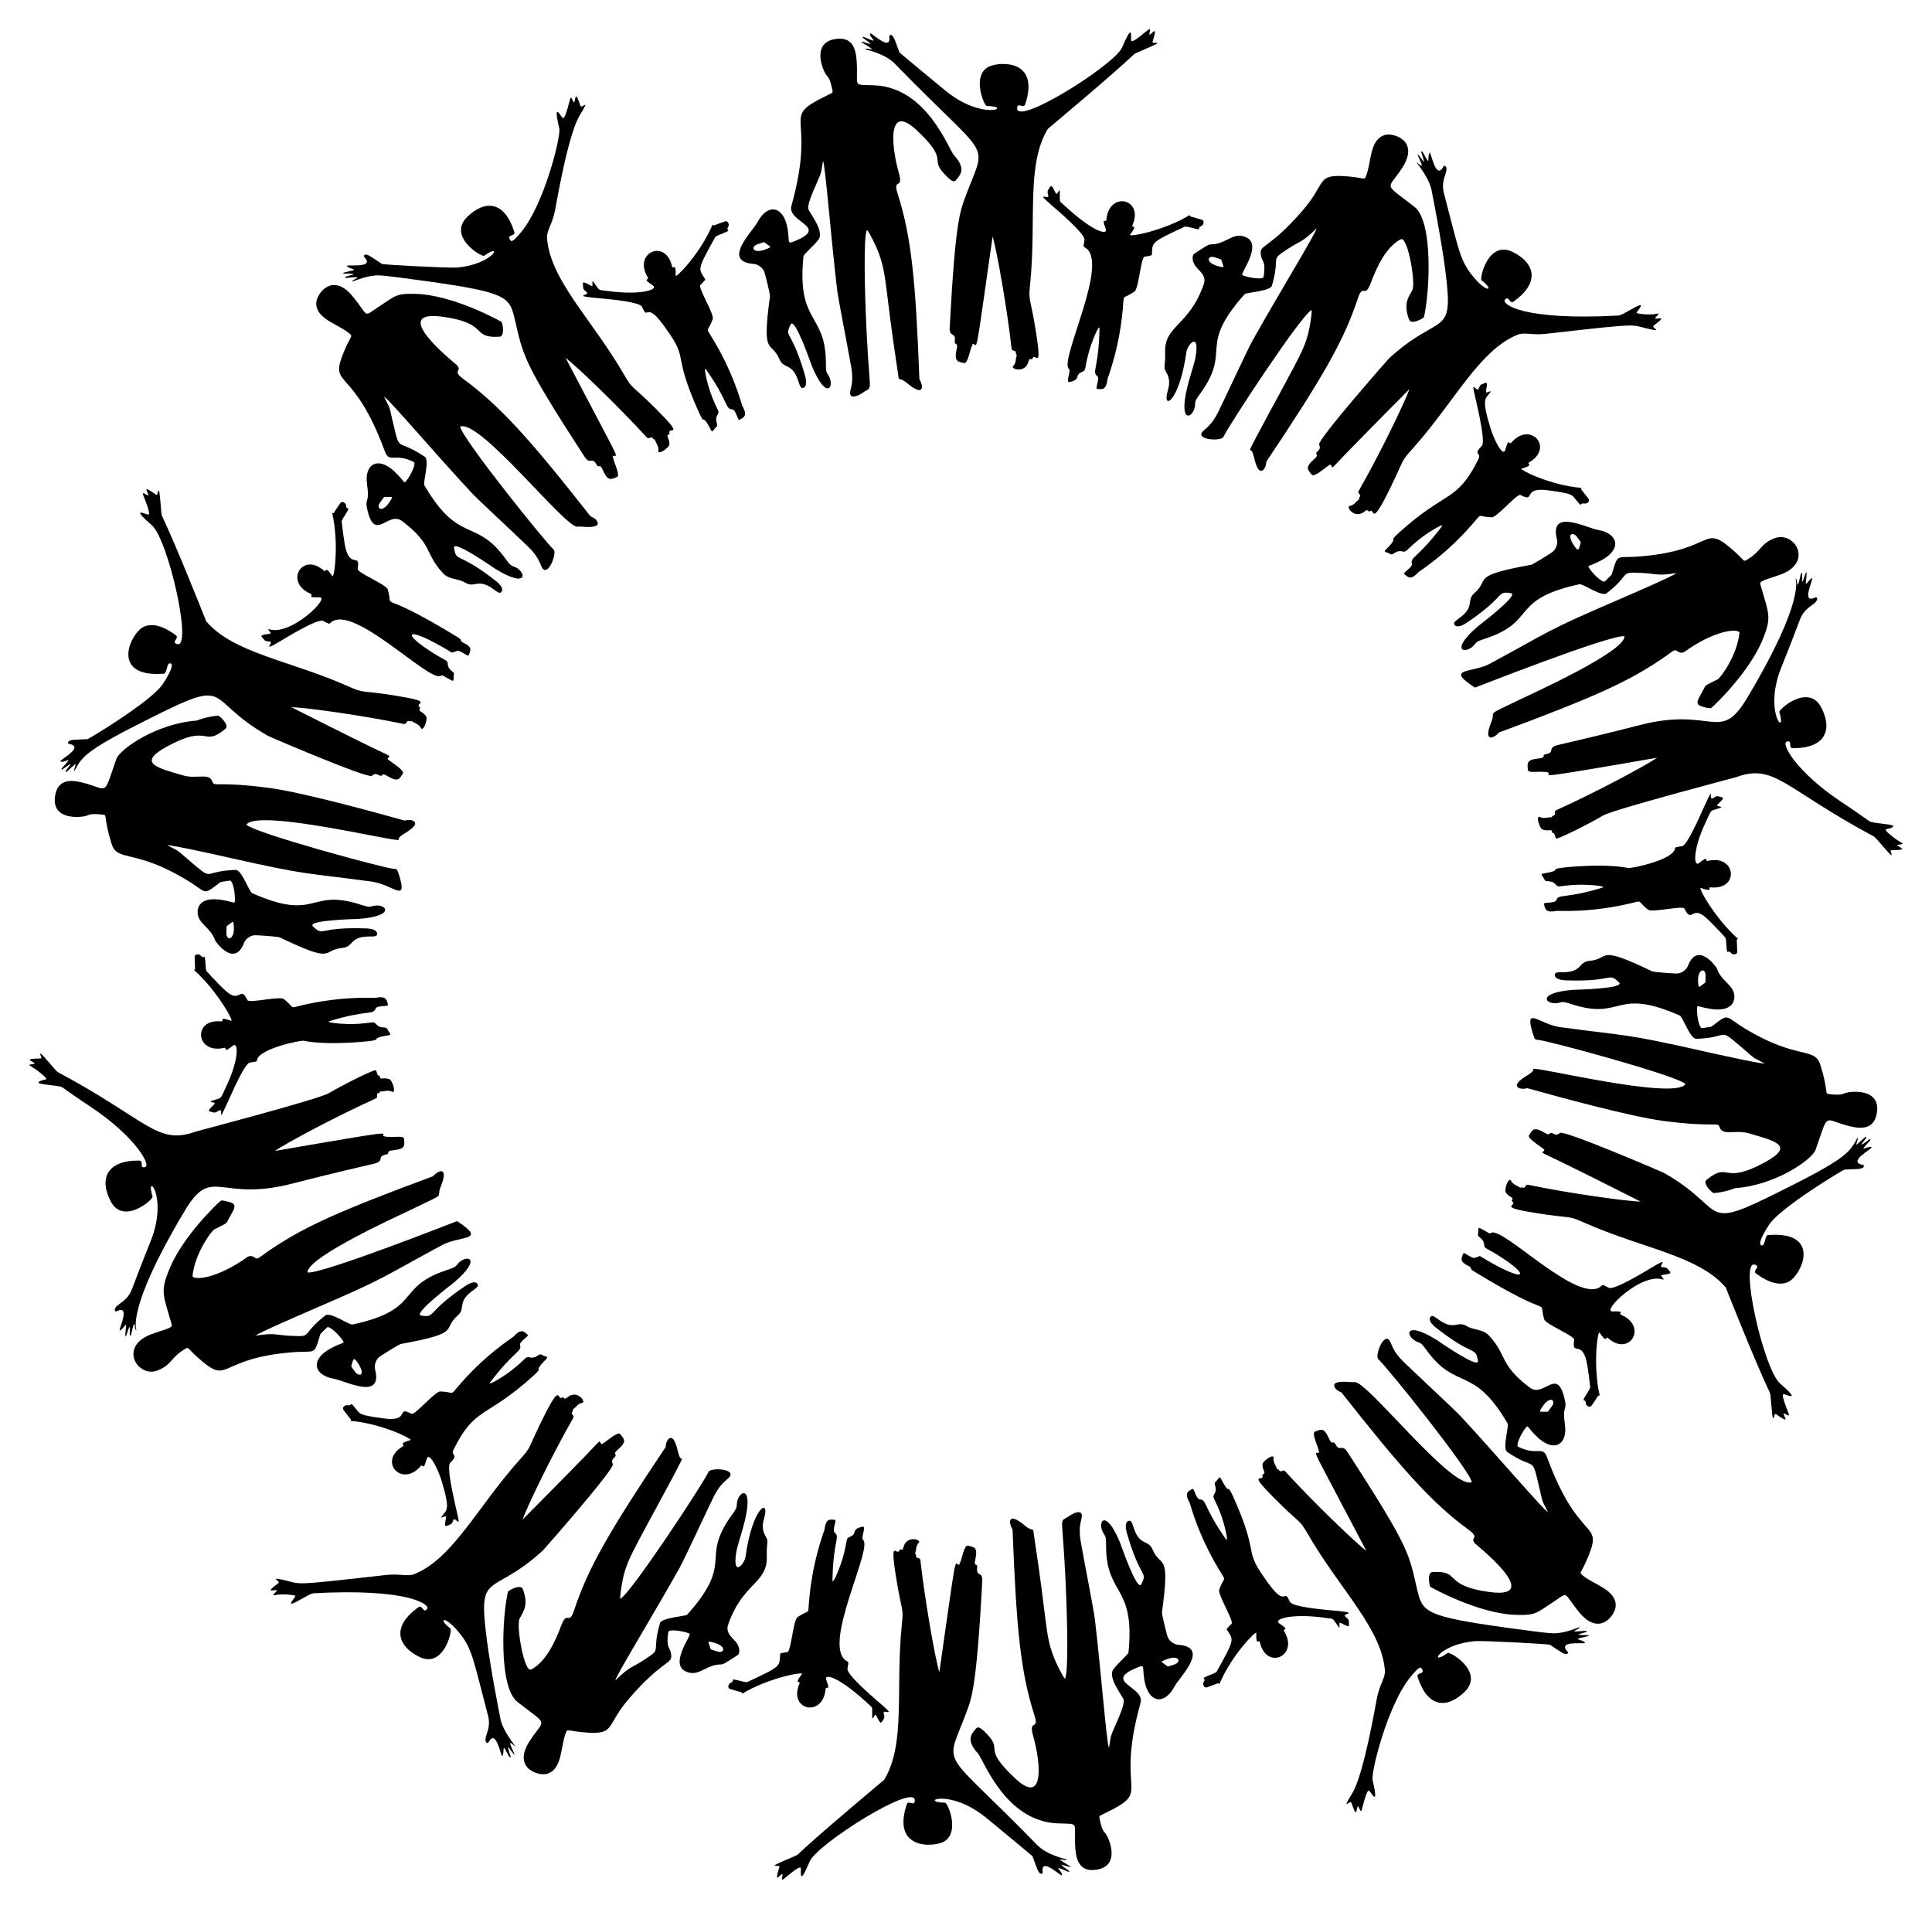 <?xml version="1.0" encoding="UTF-8"?>
<!DOCTYPE svg  PUBLIC '-//W3C//DTD SVG 1.1//EN'  'http://www.w3.org/Graphics/SVG/1.1/DTD/svg11.dtd'>
<svg enable-background="new 0 0 1670.27 1650.034" version="1.1" viewBox="0 0 1670.3 1650" xml:space="preserve" xmlns="http://www.w3.org/2000/svg">

	
		<path d="m1471.8 908.54c-68.782-15.534-63.075-12.52-122.88-20.61-17.958-2.455-30.34-18.039-24.435 3.078 2.443 8.76 2.971 7.753 4.953 7.861 7.791 0.419 121.05 31.061 127.78 38.296-9.744 14.264-131.98-15.995-131.56-13.042 0.581 3.751-9.24 6.221-13.65 12.26-2.279 3 1.557 6.119 8.473 4.309 27.338 7.685 89.144 24.55 117.34 28.26 45.283 5.948 47.165 0.445 48.876 5.519 2.562 7.769 13.62 1.906 25.064 5.205 22.145 6.464 40.615 10.449 14.479 24.844-37.886 20.725-30.723-1.091-50.886 15.472-3.88 3.194 5.24 11.475 6.241 11.402 10.486-0.853 18.498-4.26 18.498-4.26 35.566-2.604 66.662-25.056 69.51-33.064 11.855-33.659 6.076-26.43 29.45-20.5 11.196 2.82 20.459 1.858 23.174-9.51 5.733-24.666-24.431-20.676-27.721-18.858-3.391 1.894-10.835 0.825-13.252 0.613-4.119-0.362-0.08-1.618-7.518-25.425-5.188-15.784-19.466-3.695-64.781-31.029-17.874-10.773-13.614-13.869-27.571-3.193-2.637 1.998-0.412 1.085-9.887 2.642-2.018 0.326-4.263-8.112-4.304-15.104-0.161-6.204-0.65-3.449 11.642-1.565 16.147 2.489 21.308-4.272 20.515-12.024-1.056-9.005-11.188-11.75-15.105-23.032-0.347-1.013-16.505-23.941-24.99-2.084-1.426 3.676-5.875 6.641-9.751 6.568-3.165-0.058-19.514-1.098-21.295-1.947-48.95-23.604-35.655-10.574-54.095-8.977-9.392 0.82-6.137 9.304-21.54 9.795-4.568 0.137-8.059-0.421-8.36 1.987-0.461 3.702 4.935 4.88 9.48 5.039 42.324 1.529 36.38-7.521 46.016 1.817 5.559 5.491-38.564 6.31-39.566 6.388-34.546 2.642-22.86 14.774-10.943 10.832 2.58-0.86 5.862 0.448 10.893 2.011 43.296 13.37 35.973-15.287 92.165 9.396 2.609 1.144 8.957 20.254 14.216 20.106 23.771-0.727 21.047-6.99 29.288-0.862 5.731 4.276 18.26 15.63 20.389 17.083 1.724 1.181 3.849 2.175 9.427 5.061-2.469 0.831-52.772-10.531-53.776-10.758zm2.725-65.305c-0.067 6.19 0.065 5.973-0.782 6.574-4.103 2.907-4.992 4.231-5.294 2.337-2.366-14.466 6.104-16.456 6.076-8.911z"/>
		<path d="m1613.1 984.16c0.623-0.819 0.316-1.964-0.721-1.047-7.062 6.129-7.192 6.65-7.618 6.293 0 0 3.038-9.653 0.347-4.502-6.13 11.742-11.344 17.725-64.81 44.296-72.563 36.442-45.207 16.655-102.03-15.437-1-0.565-85.785-36.985-89.504-34.39-2.917 2.034-3.015 1.999-6.567 0.314-3.308-1.567-1.249 2.8-6.253-0.162-10.103-5.984-10.845-3.024-14.063 1.939-1.888 2.937 13.722 11.663 13.295 12.663-1.587 3.463-6.637 0.043 14.821 10.452 26.207 12.814 68 33.962 68.402 34.16-11.923-0.283-60.47-6.888-97.076-14.501-3.245-0.68-1.968 3.773-5.277 2.215-0.7-0.33-1.179 0.697-2.045 0.066-2.553-1.849-6.135-2.59-7.549-5.657-1.296-2.767-4.243 1.426-5.046 7.975-0.27 2.389 2.805 4.754 5.134 6.115 2.715 1.589-0.556 2.748 0.837 3.71 5.489 3.797-14.53 4.295 20.119 9.893 32.026 5.235 26.771 1.499 41.993 8.323 51.091 22.613 98.823 28.449 122.48 56.079 0 0 25.408 64.323 38.301 91.318 0.66 1.375 1.708 21.817 2.628 21.603 1.6-0.35 0.521-4.848 2.831-3.204 12.364 8.813 6.695 2.324 6.146-0.724 1.129-0.594 3.991 2.494 4.818 1.457 0.415-0.521-6.832-16.197-5.064-18.153 1-0.955 17.694 8.425-2.604-9.184-14.309-12.365-35.931-108.35-21.623-102.73 5.151 2.025-2.79 4.921 0.862 7.619 11.291 8.367 20.392 10.339 27.292 7.431 11.6-4.788 30.637-44.528-17.09-40.706-2.819 0.23-2.138 10.142-5.8 8.825-3.811-1.37 5.001-15.271 7.243-18.432 10.474-14.915 63.709-46.974 64.709-47.015 9.245-0.396 14.255-0.301 16.03-1.679 0.801-0.623 1.333-2.14-0.23-2.432-13.092-2.445 5.919-12.464 7.826-14.986-3.521-2.454-13.133 6.739-1.824-5.672 0.382-0.417 0.898-0.941 0.55-1.513-0.431-0.756-6.11 4.754-7.947 4.666 1.762-2.445 2.234-2.859 4.081-5.284z"/>
		<path d="m1382.9 1152c6.885 10.215 4.877 2.583 7.241 4.673 18.821 16.727 34.601-10.18 11.51-19.965-3.143-1.348 4.55-3.484-7.558-3.046-9.933 0.335 24.606-33.567 43.373-27.646 2.487 0.779-1.564-2.731-1.3-3.396 0.419-1.067 9.751-0.709 7.731-3.13-2.85-3.365-2.285-3.847-6.903-4.081-4.374-0.226 8.245-10.021-8.791 0.173-2.19 1.308-32.576 20.132-37.28 17.684-4.973-2.589-5.135-2.862-6.279-1.768-19.016 18.19-86.398-52.62-95.702-45.624-1.334 1.004-1.281-0.068-9.403-4.182-2.235-1.132-1.042 2.445-1.699 4.816-0.996 3.691 4.806 2.752 5.337 9.882 0.223 3.036 1.532 2.234 11.867 8.671 29.77 18.562 24.781 25.207-15.046 1.097-0.314-0.19-0.71-0.577-1.027-0.283-0.88 0.816-2.362 0.614-3.295 1.246-2.756 1.865-9.757-5.231-10.535-3.61-2.055 4.671-3.422 7.318 5.277 11.291 2.014 0.917 5e-3 1.85 3.546 4.019 73.783 45.26 54.996 20.537 61.027 41.654 1.195 4.24 26.487 14.47 25.976 17.665-2.406 15.761 7.32-2.15 11.403 22.458 1.032 6.272 1.335 9.195 2.449 18.399 0.26 2.209-7.34 11.354-5.522 11.533 1.703 0.163 1.55 1.543 1.695 2.606 0.302 2.216 3.469 4.097 4.937 2.048 6.108-8.419 5.359-9.375 7.136-8.653-6.08-26.074-1.758-56.875-0.165-54.531z"/>
	
	
		<path d="m1263.1 1224.6c-6.308-6.774-30.668-29.137-49.189-46.89-10.042-9.652-10.44-15.56-12.472-18.69-5.017-7.736-13.251 13.207-9.735 16.073 6.125 4.986 79.524 96.346 80.727 106.2-17.473 6.592-90.821-88.002-101.32-86.531-3.753 0.466-10.398-1.239-15.658 0.512-3.621 1.092-2.36 5.874 4.31 8.472 49.52 62.776 77.05 94.716 109.61 118.46 10.982 7.995 0.708 6.369 5.878 12.16 0.892 1 60.219 47.823 13.403 42.003-42.124-5.442-24.853-18.921-50.249-17.399-4.845 0.282-2.649 12.266-1.648 12.887 1.03 0.627 41.059 23.04 73.588 24.121 18.224 0.591 17.997-1.785 33.26-11.612 13.236-8.796 7.335-7.909 22.086 9.845 17.423 20.9 30.88 1.675 31.158-5.854 0.513-14.328-19.339-18.411-29.223-27.023-2.684-2.342-0.104-1.58 6.078-17.251 11.818-29.766-8.926-10.203-36.238-84.408-3.929-10.351-8.46-0.707-25.021-9.066-2.118-1.105 2.595-11.702 7.111-16.923 1.58-1.775 0.814 5e-3 8.641 7.78 14.924 14.847 27.303 7.743 24.735-10.228-2.34-15.28 1.559-12.488 0.298-19.241-6.505-32.866-17.998-2.853-30.753-12.516-26.413-19.99-19.201-27.615-35.07-44.837-5.464-5.914-12.995-4.449-19.399-8.315-7.968-4.802-10.581 3.774-23.195-4.815-3.769-2.577-6.269-5.088-7.894-3.298-2.51 2.741 1.095 6.819 4.692 9.638 33.323 26.174 33.88 15.399 36.122 28.567 1.224 7.649-34.716-17.519-35.727-18.142-29.706-18.334-27.082-1.475-15.238 2.283 2.575 0.811 4.473 3.815 7.635 8.057 25.089 33.494 39.583 11.568 68.967 61.898 1.368 2.35-4.686 21.646-0.375 24.605 25.852 17.669 20.664 0.715 28.363 33.283 1.221 5.2 1.503 7.095 2.219 9.072 0.708 1.979 1.864 4.057 4.659 9.659-3.121-0.992-45.538-50.67-75.133-82.532zm78.632-9.039c-3.624 5.021-3.406 4.91-4.452 4.892-5.053-0.087-6.562 0.45-5.676-1.246 7.432-13.902 14.166-9.221 10.128-3.646z"/>
		<path d="m1370.8 1411c0.986-0.293 1.411-1.396 0.033-1.268-19.013 1.845-4.202-1.007-5.301-3.175 0 0-8.952 3.739-16.155 4.847-6.365 0.972-6.552 1.198-47.501-4.414-69.639-9.693-72.081-13.432-76.576-32.468-7.446-31.231-4.977-33.983-60.326-119.18-5.29-8.103-6.305 0.754-10.663-7.231-1.755-3.213-2.661 1.538-4.968-3.801-4.652-10.777-7.166-8.798-12.538-6.685-3.367 1.321 3.855 15.14 3.085 16.287-0.112 0.166 0.119 0.412 0.316 0.565 0.776 0.602 0.41 0.936-0.097 1.214-3.676 2.07-9.823-12.374 41.159 84.979-9.953-7.578-45.722-41.938-70.101-68.685-2.229-2.453-3.808 1.914-5.574-1.289-0.369-0.67-1.373-0.141-1.703-1.157-0.973-2.98-3.441-5.684-2.786-9.005 0.613-3.128-4.626-1.085-8.782 3.498-1.62 1.784-0.516 5.506 0.572 7.976 1.281 2.904-2.085 1.866-1.516 3.472 2.221 6.302-14.278-5.014 10.492 19.816 22.744 22.943 20.77 16.849 29.139 31.382 27.972 48.049 63.324 81.024 66.292 117.27 0.534 6.63-4.367 11.463-6.843 23.793-1.324 6.434-11.284 65.994-21.468 82.638-9.992 16.349-1.647 4.989-0.598 8.106 4.844 14.393 4.058 5.807 5.401 3.011 1.262 0.179 1.77 4.361 3.047 4.004 0.757-0.212 3.933-17.289 6.559-17.664 1.312-0.181 9.381 17.165 3.272-8.979-1.553-6.59 13.161-66.119 33.338-89.917 8.05-9.559 8.305-7.63 9.377-5.956 2.966 4.637-5.138 2.362-3.767 6.675 8.314 26.288 25.004 28.115 40.792 12.721 17.092-17.041-12.769-34.928-14.842-33.447-16.964 12.16-7.875-7.585 23.663-10.224 7.435-0.581 63.855 2.478 64.856 3.146 7.707 5.121 11.702 8.146 13.947 8.079 1.013-0.031 2.333-0.942 1.242-2.098-9.148-9.678 12.136-6.593 15.118-7.491-1.08-3.115-11.574-2.927-2.675-4.717 7.712-1.579 7.467-2.286 1.856-2.175-2.126 0.022-4.436 3e-3 -5.156-0.569 2.709-0.884 2.295-0.653 6.38-1.882z"/>
		<path d="m1086.1 1411.6c-0.411 12.324 2.434 4.952 3.123 8.033 5.414 24.509 34.049 12.137 21.025-9.433-1.754-2.934 5.723-0.165-4.333-6.898-5.512-3.71 11.026-8.842 39.914-4.741 7.987 1.068 5.296-0.473 11.433 7.797 1.557 2.089 0.333-3.133 0.936-3.519 0.965-0.618 8.304 5.128 8.093 1.993-0.311-4.358 0.419-4.431-3.188-7.338-3.896-3.116 16.626-2.986-15.14-5.711-4.452-0.406-30.629-2.818-32.656-6.862-2.51-5.014-2.481-5.331-4.047-5.112-3.371 0.471-5.711 2.823-20.813-19.758-14.268-21.309-2.401-17.429-24.301-66.25-6.065-13.515-1.935 1.256-10.795-15.964-1.136-2.207-2.285 1.353-4.209 2.881-2.959 2.412 2.279 5.048-1.461 11.15-1.595 2.596-0.067 2.711 4.529 13.988 4.688 11.52 8.275 28.51 5.68 24.799-19.605-27.962-16.558-34.325-22.564-34.501-3.318-0.099-4.831-9.959-6.408-9.099-4.522 2.426-6.925 4.129-2.346 12.218 0.568 1 7.31 29.307 28.267 62.342 3.017 4.814 0.975 2.198-2.769 12.539-1.516 4.141 12.953 27.256 10.669 29.548-4.369 4.308-4.484 4.426-3.835 5.444 5.628 8.862 6.827 7.328-8.932 35.753-1.136 2.01-12.638 4.856-11.245 6.089 1.282 1.131 0.349 2.16-0.158 3.106-1.056 1.973 0.402 5.354 2.793 4.556 10.206-3.425 9.904-4.345 10.862-2.808 10.808-25.649 31.943-46.496 31.876-44.242z"/>
	
	
		<path d="m946.58 1399.9c-1.114-9.187-7.649-41.604-12.176-66.855-2.439-13.714 0.706-18.703 0.901-22.432 0.253-4.775-4.719-4.39-11.313 0.146-9.772 6.85-4.737-7.116-1.927 77.174 0.229 6.709 1.95 57.455-1.296 63.261-1.001-0.281-7.162-11.718-10.353-20.416-7.017-19.15-5.059-28.605-16.169-101.38-1.835-12.016 0.479-3.487-8.048-10.483-15.512-13.079-14.186-1.955-10.797 3.281 3.316 87.006 7.134 123.84 18.802 160.26 4.675 14.529-5.401 2.65-0.983 18.184 7.153 25.714 9.221 59.846-15.335 36.927-29.543-27.701-10.177-23.485-24.521-38.45-6.803-7.093-8.043-6.642-10.093-4.254-3.929 4.617-7.763 9.92 1.972 20.63 5.293 5.823 23.473 58.791 69.045 60.758 19.963 0.839 13.863-2.284 15.352 21.158 0.756 11.594 4.46 19.985 16.144 19.097 24.815-1.794 12.604-29.202 9.446-32.137-2.838-2.614-4.102-10.024-4.642-12.387-0.449-1.972-0.116-2.166 2.929-3.634 45.291-21.847 9.442-13.663 32.55-96.342 3.797-13.932-31.867-17.821-4.642-29.707 9.225-4.027 5.958-2.216 7.856 9.535 3.334 20.74 17.481 22.396 26.023 6.27 4.218-8.182 31.509-34.137 3.278-36.279-3.945-0.264-8.147-3.633-9.263-7.316-0.919-3.026-4.975-18.92-4.714-20.859 7.368-53.49-1.061-37.358-8.151-54.143-3.645-8.606-10.754-3.161-15.916-17.537-1.535-4.3-2.084-7.8-4.442-7.307-3.63 0.737-3.107 6.154-1.853 10.549 11.645 40.819 18.348 32.515 12.436 44.342-3.509 6.928-17.809-34.684-18.22-35.684-13.27-32.374-20.927-17.055-13.634-7.125 1.603 2.172 1.374 5.716 1.44 11.004 0.598 41.889 25.187 32.574 19.378 90.625-0.193 2.05-9.353 9.256-13.214 14.873-4.856 6.887 7.844 22.724 8.953 25.9 1.766 5.034-9.149 25.753-10.711 31.13-0.593 2.018-0.885 4.357-1.915 10.583-1.942-2.611-7.002-67.835-12.177-110.96zm68.872 38.941c-5.879 1.938-5.64 1.971-6.475 1.342-4.037-3.042-5.573-3.494-3.86-4.344 14.382-6.97 16.758 0.898 10.335 3.002z"/>
		<path d="m924.66 1613c-16.569-9.975-2.857-3.096-2.416-5.697 0 0-16.982-3.361-25.866-12.652-83.181-85.633-79.597-64.752-61.557-112.62 5.023-13.42 9.312-20.508 14.38-114.97 0.492-9.571-5.549-3.254-4.377-12.181 0.474-3.622-3.068-0.368-1.785-6.022 2.643-11.627-0.712-11.372-6.226-12.724-3.669-0.865-5.528 14.365-7.116 14.917-0.189 0.066-0.146 0.401-0.077 0.642 0.275 0.952-0.219 0.985-0.796 0.925-3.875-0.402-1.199-15.78-16.718 92.943-4.285-14.398-13.117-66.951-16.367-96.71-0.368-3.252-4.207-0.756-3.753-4.376 0.096-0.767-1.029-0.927-0.699-1.941 0.966-2.986 0.557-6.636 3.038-8.884 2.841-2.597-10.886-7.161-13.405 4.453-0.667 3.074-2.782 0.25-3.267 1.896-1.882 6.327-8.607-12.305-3.154 22.203 5.047 32.407 6.894 26.033 5.144 42.539-5.642 55.708 3.674 102.63-15.266 133.86 0 0-56.862 47.521-74.858 64.746-0.812 0.779-20.14 8.494-19.725 9.21 0.829 1.423 4.759-0.942 3.918 1.744-4.535 14.496-0.126 7.082 2.603 5.605 0.917 0.884-1.13 4.569 0.114 5.029 0.795 0.293 13.36-11.756 15.686-10.452 1.165 0.638-2.499 19.433 7.92-5.334 6.296-15.047 91.813-68.794 90.853-52.528-0.327 5.509-5.536-1.091-6.967 3.228-12.876 38.69 21.609 37.105 31.349 32.575 15.244-7.376 4.27-34.054 1.788-34.053-23.441-0.427 3.607-13.324 35.894 13.327 0.293 0.241 39.51 32.48 39.722 33.048 3.212 8.71 4.657 13.478 6.508 14.723 0.836 0.561 2.438 0.581 2.237-0.995-1.696-13.227 13.982 2.122 16.636 2.899 1.2-3.907-10.247-10.234 4.823-3.545 0.512 0.224 1.169 0.559 1.607 0.057 0.582-0.676-6.385-4.297-6.864-6.069 0.998 0.31 11.227 3.704 7.039 1.195z"/>
		<path d="m693.37 1447.1c-7.574 9.738-0.94 5.437-2.191 8.336-10.029 23.045 20.433 29.748 22.558 4.707 0.304-3.405 4.73 3.219 0.545-8.126-2.051-5.603 11.001-3.196 39.025 23.385 0.992 0.945 0.646 1.186 0.732 9.266 0.032 2.603 2.111-2.348 2.826-2.308 1.145 0.062 3.708 9.008 5.381 6.342 2.31-3.722 2.941-3.324 1.732-7.815-1.085-4.034 12.212 4.677-2.896-8.304-1.316-1.138-29.282-24.569-28.399-29.926 0.914-5.532 1.124-5.772-0.273-6.51-23.176-12.261 23.103-98.557 13.602-105.12-1.941-1.34 3.387-12.189-0.437-11.268-10.798 2.556-3.093 5.617-11.343 9.052-2.817 1.17-1.647 2.157-4.553 13.984-2.969 12.062-10.047 27.916-9.967 23.391 0.559-34.193 6.76-37.505 2.005-41.166-2.628-2.025 1.941-10.897 0.159-11.124-5.085-0.779-8.041-0.612-9.073 8.503-0.112 1-11.307 28.115-13.746 67.055-0.386 5.667-0.502 2.352-9.608 8.526-3.66 2.463-5.528 29.665-8.724 30.181-6.064 0.908-6.228 0.946-6.3 2.148-0.651 10.48 1.218 9.941-28.232 23.688-2.102 0.96-13.081-3.495-12.677-1.677 0.373 1.668-0.986 1.953-1.952 2.421-2.014 0.976-2.82 4.569-0.416 5.327 10.267 3.224 10.568 2.301 10.44 4.108 23.075-13.966 53.499-19.301 51.782-17.077z"/>
	
	
		<path d="m587.33 1355.7c4.495-8.091 18.25-38.163 29.419-61.259 6.082-12.53 11.563-14.733 13.91-17.632 5.823-7.189-16.628-8.415-18.234-4.282-2.965 7.642-67.205 105.4-76.121 109.54-0.62-0.779 1.167-11.696 1.343-12.676 3.675-20.467 8.312-25.802 40.541-85.95 0.293-0.547 12.016-22.247 11.405-22.358-3.803-0.645-3.088-10.842-7.437-16.786-2.173-3.065-6.308-0.432-6.743 6.729-48.669 72.68-67.061 104.57-78.973 140.73-4.744 14.484-5.945-1-11.488 14.148-4.949 13.284-13.197 31.018-25.785 37.334-5.999 2.963-13.093-37.958-9.942-44.018 3.357-6.466 8.075-11.827 2.707-25.621-1.826-4.669-12.528 1.406-12.778 2.407-4.864 20.35-8.278 82.288 8.136 95.201 28.144 21.877 23.376 13.735 10.305 34.374-14.682 23.269 8.221 29.834 15.2 27.865 13.87-4.053 11.516-23.979 16.698-36.132 1.4-3.27 1.521-0.599 18.306 0.47 24.712 1.538 15.395-5.952 36.976-30.503 26.657-30.574 35.655-28.93 35.552-35.442-0.16-8.649-4.951-5.38-2.506-21.174 0.393-2.493 12.864-0.887 18.287 1.533 2.596 1.138-20.673 29.61 0.346 33.844 9.05 1.824 15.054-7.17 26.567-7.192 2.287-5e-3 3.944-0.975 14.699-8.085 1.791-1.185 2.329-5.612-0.702-10.298-2.59-4.013-10.251-8.123-7.494-16.081 12.471-36.052 34.141-35.607 33.407-58.63-0.405-12.464 1.885-12.864-0.802-17.174-3.774-6.006-2.81-11.605-1.534-15.991 5.353-18.271-10.143-10.148-16.034 33.115-0.883 6.427-11.299 18.105-8.166-2.993 0.907-6.356 4.836-16.891 7.432-27.587 8.279-34-6.921-26.093-6.85-13.774 0.022 2.698-2.246 5.433-5.299 9.752-26.338 37.417 3.599 38.51-37.555 84.725-1.2 1.345-22.131 2.555-23.51 7.247-6.721 22.881 0.135 22.107-8.286 28.116-17.1 12.137-15.991 7.382-30.32 21.457-0.022-3.255 34.26-59.148 55.323-96.941zm32.862 71.97c-5.898-1.883-5.721-1.722-6.027-2.719-1.48-4.832-2.458-6.1-0.572-5.782 15.542 2.764 13.134 10.604 6.599 8.501z"/>
		<path d="m443.17 1507.9c8.556 7.494-9.069-9.422-10.899-24.093 0-2e-3 -7.909-39.445-11.523-67.319-7.744-60.337 3.526-34.914 48.584-76.162 1.004-0.921 61.77-70.114 60.465-74.427-1.03-3.413-0.967-3.495 1.736-6.348 2.516-2.657-2.277-2.065 2.092-5.899 8.905-7.81 6.166-9.426 2.496-13.972-2.333-2.862-15.171 9.57-16.172 8.694-2.823-2.57 2.007-6.324-14.545 10.854-19.907 20.531-53.49 54.268-53.671 54.454 3.957-11.249 25.306-55.473 43.792-87.851 1.648-2.877-2.99-3.045-0.486-5.711 0.53-0.564-0.301-1.338 0.567-1.967 2.549-1.855 4.359-5.034 7.719-5.427 3.769-0.445-4.331-12.425-13.459-4.295-2.356 2.098-2.442-1.389-3.788-0.363-5.202 3.965 0.592-19.007-22.468 30.029-6.928 14.723-5.304 13.794-14.029 23.438-36.978 41.257-57.587 85.184-91.168 99.166-6.068 2.518-12.483-0.602-24.734 0.825-89.239 10.079-70.034 7.795-92.095 3.56-7.617-1.482 1.186 1.893-0.966 3.493-12.192 9.053-4.273 5.651-1.204 6.063 0.173 1-5.448 5.225-1.775 4.314 6.473-1.586 17.396-4e-3 17.716 0.582 0.308 0.638-3.076 4.158-3.643 5.812-1.527 4.38 15.129-7.803 19.307-8.027 81.597-4.503 101.37 9.718 98.168 13.607-3.52 4.273-3.806-4.174-7.506-1.53-22.693 16.17-18.827 32.963 0.443 42.707 21.441 11.052 29.297-22.88 27.254-24.4-11.964-8.905-4.493-12.258 9.432 6 9.431 12.607 10.468 21.118 23.094 69.312 3.052 11.557-3.569 17.966-1.949 22.519 0.342 0.954 1.612 1.938 2.38 0.537 6.364-11.63 10.017 9.51 11.797 12.088 1.919-1.447 0.432-9.726 2.286-6.455 3.311 5.974 3.954 7.669 4.955 7.438 0.866-0.201-2.656-7.212-1.982-8.964 13.6 18.731-4.023-9.376 3.779-2.282z"/>
		<path d="m354.9 1244.9c-11.846 3.413-3.958 3.845-6.675 5.452-21.697 12.754-0.961 36.046 15.462 17.09 2.25-2.575 1.92 5.396 5.225-6.251 1.931-6.744 9.812 8.6 12.911 19.074 7.937 26.143 4.173 24.879 0.014 30.714-1.508 2.124 3.081-0.646 3.633-0.19 0.884 0.73-2.328 9.484 0.588 8.32 4.075-1.665 4.363-0.985 6.01-5.303 0.796-2.08 4.593 3.339 4.538 1.17-0.043-3.276-11.771-46.119-7.31-50.514 8.153-8.026-0.199-5.256 2.929-11.503 18.598-37.405 27.57-26.281 68.59-63.366 10.985-9.935-1.788-1.464 11.854-15.201 1.76-1.772-2.009-1.751-4.057-3.12-3.217-2.085-4.099 3.725-11.064 2.033-2.964-0.723-2.601 0.77-11.909 8.62-9.499 8.004-24.578 16.676-21.847 13.056 20.398-27.11 27.514-26.412 25.837-32.134-0.935-3.196 7.979-7.673 6.67-8.913-3.738-3.527-6.048-5.373-12.364 1.531-0.913 1-25.504 15.878-50.548 46.158-3.645 4.359-1.79 1.606-12.786 1.234-4.408-0.165-21.913 20.749-24.801 19.283-14.126-7.317-0.148 7.603-24.874 3.938-20.801-2.952-19.281-3.44-23.444-8.502-5.792-7.129-2.12-1.936-7.088-2.821-2.204-0.392-4.967 2.043-3.465 4.067 6.444 8.679 7.188 8.08 6.031 9.457 27.732 2.319 54.082 15.995 51.94 16.621z"/>
	
	
		<path d="m270.91 1131.7c64.864-27.893 58.044-26.734 111.56-55.525 15.211-8.155 39.434-3.231 12.628-20.57 0 0-118.18 46.488-129.19 44.355-0.643-13.379 81.282-50.214 91.782-55.312 29.519-14.336 18.99-8.028 23.281-18.668 7.503-18.596-2.429-14.138-6.485-9.195-83.109 30.699-109.36 43.395-134.76 59.603-16.558 10.577-16.339 13.01-19.587 10.699-4.468-3.157-7.073 0.225-9.797 2.052-27.125 18.057-44.25 17.043-43.895 13.755 2.166-19.827 16.492-38.949 18.889-40.148 9.179-4.597 10.458-4.908 11.499-7.245 3.067-6.919 9.238-13.306 3.5-15.671-1.745-0.73-8.472-2.682-9.511-1.805-5.92 5.079-32.661 31.477-43.911 57.923-8.762 20.996-5.975 22.568 1.639 49.432 0.807 2.943-9.432 4.696-18.818 8.438-27.28 10.931-10.416 37.655 6.676 30.826 12.433-4.954 10.281-10.562 24.022-18.812 2.613-1.567 1.831-0.196 9.821 7.048 29.314 26.239 15.32 1.68 81.873-3.839 20.771-1.76 19.097 3.255 24.183-13.615 0.97-3.172-0.299-1.123 6.465-7.957 1.787-1.795 10.797 6.681 13.915 11.97 1.206 2.047-0.255 0.772-10.062 5.829-18.935 9.744-15.556 23.627 2.134 26.675 9.821 1.67 42.448 19.126 35.501-8.133-0.979-3.83 0.916-8.869 4.07-11.072 2.592-1.813 16.444-10.599 18.37-10.953 53.353-9.648 34.968-12.386 48.947-24.528 7.067-6.151-0.329-11.232 11.722-20.592 3.61-2.793 6.769-4.401 5.561-6.493-1.79-3.259-6.818-1.055-10.595 1.492-35.139 23.648-25.089 27.507-38.292 25.585-7.67-1.18 27.237-27.546 28.238-28.399 26.735-22.742 9.64-25.155 2.526-15.191-1.562 2.198-5.006 3.082-10.017 4.788-43.102 14.749-20.047 33.557-80.095 46.561-2.68 0.584-19.156-11.105-23.298-7.923-18.83 14.568-12.957 18.046-23.209 17.914-21.828-0.308-17.647-3.362-37.129-0.41 1.52-2.126 48.842-22.456 49.848-22.889zm36.195 54.416c-3.681-4.98-3.587-4.776-3.27-5.75 1.616-4.732 1.409-9.172 6.702-0.263 5.544 9.439-0.656 9.792-3.432 6.013z"/>
		<path d="m112.13 1153.5c-0.024 1.029 0.896 1.776 1.197 0.425 4.124-18.711 2.255-3.689 4.654-4.064 0 0-9.198-17.888 41.219-102.32 24.363-41.331 29.579-7.665 93.911-24.477 28.805-7.562 70.686-17.188 70.686-17.188 9.342-2.522 1.243-6.216 10.184-7.89 3.598-0.675-0.634-3 5.156-3.542 11.692-1.092 10.552-3.924 10.242-9.831-0.1-1.769-2.854-1.983-4.978-1.898-40.387 1.676 39.769-13.119-106.78 12.249 9.766-6.741 52.904-29.913 87.083-45.291 3.026-1.356-0.62-4.21 2.973-4.893 0.76-0.144 0.546-1.256 1.617-1.255 3.151-3e-3 6.486-1.508 9.431 0.144 2.685 1.475 2.581-3.642-0.603-9.417-1.181-2.093-5.058-2.2-7.742-1.934-3.137 0.311-1.146-2.554-2.867-2.508-0.881 0.022-0.977-0.078-2.341-4.514-0.567-1.837-31.206 13.878-40.874 19.72-8.593 5.172-113.98 32.814-115.02 33.184-33.527 12.093-40.86-9.441-119.44-51.477-1.336-0.679-14.146-16.644-14.781-15.93-1.082 1.222 2.413 4.227-0.419 4.254-15.177 0.133-6.788 2.052-4.562 4.195-0.568 1.143-4.694 0.327-4.759 1.651 0 0 5.942 3.439 10.081 6.956 8.882 7.437 2.84 4.143-1.674 7.304-3.814 2.64 16.842 2.636 20.303 4.895 0 0 12.688 9.101 24.517 16.882 37.986 25.225 52.506 50.544 46.885 52.001-5.412 1.401-0.6-5.62-5.177-5.659-28.205-0.279-34.457 15.955-24.734 34.854 10.878 21.581 37.155-1.297 36.395-3.721-6.206-19.83 9.7-5.3 2.385 25.699-2.46 10.799-3.834 10.9-20.25 54.454-4.27 11.097-13.427 12.488-14.769 17.096-0.283 0.975 0.177 2.515 1.613 1.834 11.944-5.67 2.533 13.59 2.469 16.724 2.405-0.046 6.045-7.624 5.635-3.886-1.35 11.552-0.464 10.526 1.178 5.243 0.633-2.032 1.362-4.225 2.129-4.735 9e-3 2.901-0.127 3.487-0.182 6.665z"/>
		<path d="m199.82 882.46c-11.544-4.223-5.465 0.776-8.603 0.474-25.055-2.48-22.03 28.563 2.383 22.923 3.332-0.755-1.643 5.493 7.91-1.976 4.435-3.445 5.361 11.072-5.386 34.145-6.365 13.571-3.506 10.383-13.457 13.706-2.471 0.83 2.867 1.292 3.043 1.986 0.295 1.108-7.505 6.308-4.406 7.072 4.281 1.05 4.106 1.771 7.983-0.752 5.534-3.594-4.955 20.461 13.633-20.565 5.023-10.685 10.392-20.547 13.139-20.947 5.545-0.827 5.837-0.701 6.125-2.258 1.776-9.604 37.545-17.23 40.747-16.552 15.091 3.196 39.966 2.006 55.039 0.41 14.7-1.559-0.53-2.24 18.549-5.303 2.454-0.394-0.537-2.6-1.478-4.896-1.371-3.558-5.54 0.577-10.107-4.87-1.95-2.33-2.546-0.909-14.688-0.047-12.332 0.87-29.704-0.995-25.384-2.309 32.26-9.86 37.773-5.134 39.839-10.751 1.155-3.136 10.972-1.502 10.662-3.276-0.917-5.128-2.061-7.844-10.951-6.043-1 0.204-30.253-2.133-68.051 7.531-5.467 1.385-2.454 0.235-11-6.541-3.439-2.734-29.947 3.864-31.39 0.975-6.06-12.085-6.033 0.355-15.265-5.279-4.471-2.701-16.446-15.735-20.008-19.63-1.428-1.565-0.703-13.532-2.315-12.574-1.461 0.869-2.166-0.335-2.919-1.109-1.57-1.613-5.233-1.271-5.18 1.249 0.227 10.808 1.039 10.769-0.672 11.192 19.667 17.348 35.138 45.074 32.208 44.015z"/>
	
	
		<path d="m198.46 741.5c68.787 15.535 63.079 12.521 122.88 20.61 17.959 2.455 30.339 18.04 24.436-3.078-2.443-8.762-2.971-7.753-4.953-7.861-7.791-0.419-121.05-31.061-127.78-38.296 9.744-14.263 131.98 15.995 131.56 13.042-0.581-3.751 9.241-6.222 13.65-12.26 2.279-3-1.557-6.119-8.473-4.309-27.338-7.685-89.145-24.55-117.34-28.26-45.283-5.948-47.165-0.445-48.876-5.519-2.562-7.769-13.62-1.907-25.064-5.205-22.145-6.464-40.614-10.448-14.479-24.845 37.886-20.724 30.723 1.091 50.886-15.472 3.878-3.192-5.24-11.475-6.241-11.402-10.485 0.853-18.498 4.259-18.498 4.259-35.587 2.605-66.666 25.067-69.51 33.064-11.855 33.659-6.076 26.431-29.45 20.5-11.196-2.82-20.459-1.858-23.174 9.51-5.733 24.666 24.43 20.676 27.721 18.858 3.391-1.894 10.835-0.825 13.252-0.613 4.12 0.362 0.078 1.613 7.518 25.425 5.189 15.786 19.458 3.691 64.781 31.029 17.871 10.772 13.614 13.869 27.571 3.193 2.637-1.998 0.412-1.085 9.887-2.642 2.007-0.324 4.263 8.064 4.304 15.104 0.161 6.205 0.648 3.449-11.642 1.565-16.146-2.489-21.308 4.272-20.515 12.024 1.056 9.005 11.188 11.75 15.105 23.032 0.347 1.013 16.506 23.941 24.99 2.084 1.426-3.676 5.875-6.641 9.751-6.568 3.165 0.058 19.514 1.098 21.295 1.947 48.947 23.603 35.654 10.574 54.095 8.977 9.392-0.82 6.137-9.304 21.54-9.795 4.568-0.137 8.059 0.421 8.36-1.987 0.461-3.702-4.935-4.88-9.481-5.039-42.324-1.529-36.38 7.521-46.016-1.817-5.558-5.491 38.564-6.31 39.566-6.388 34.582-2.645 22.846-14.769 10.943-10.832-2.58 0.86-5.862-0.448-10.892-2.011-43.39-13.398-35.824 15.352-92.165-9.396-2.609-1.143-8.957-20.254-14.216-20.106-23.771 0.727-21.047 6.99-29.288 0.862-5.732-4.276-18.262-15.631-20.389-17.083-1.724-1.181-3.849-2.175-9.427-5.061 2.469-0.829 52.771 10.533 53.775 10.76zm-2.725 65.305c0.067-6.19-0.066-5.973 0.782-6.574 4.103-2.907 4.992-4.231 5.294-2.337 2.367 14.465-6.104 16.456-6.076 8.911z"/>
		<path d="m57.129 665.88c-0.623 0.819-0.316 1.964 0.721 1.047 7.062-6.129 7.192-6.65 7.618-6.293 0 0-3.036 9.654-0.347 4.502 5.817-11.141 10.294-17.203 64.81-44.296 72.562-36.441 45.208-16.654 102.03 15.437 1 0.565 85.785 36.985 89.504 34.39 2.918-2.034 3.015-1.999 6.567-0.314 3.308 1.567 1.249-2.8 6.253 0.162 10.103 5.984 10.845 3.024 14.063-1.939 1.888-2.938-13.722-11.663-13.295-12.663 1.587-3.463 6.637-0.043-14.821-10.452-26.201-12.811-68.001-33.963-68.402-34.16 11.923 0.283 60.47 6.888 97.076 14.501 3.245 0.68 1.968-3.773 5.277-2.215 0.7 0.33 1.178-0.697 2.045-0.066 2.553 1.849 6.135 2.59 7.549 5.657 1.296 2.767 4.243-1.426 5.046-7.975 0.27-2.389-2.805-4.754-5.134-6.115-2.715-1.588 0.556-2.748-0.837-3.71-5.489-3.797 14.53-4.295-20.119-9.893-32.026-5.235-26.769-1.499-41.993-8.323-50.851-22.506-98.849-28.479-122.48-56.079 0 0-25.407-64.321-38.301-91.318-0.66-1.375-1.708-21.817-2.628-21.603-1.6 0.35-0.521 4.848-2.831 3.204-12.364-8.813-6.695-2.324-6.146 0.724-1.129 0.594-3.991-2.494-4.818-1.457-0.415 0.521 6.832 16.197 5.064 18.153-1 0.955-17.694-8.425 2.604 9.184 14.305 12.361 35.935 108.35 21.623 102.73-5.151-2.025 2.79-4.921-0.862-7.619-11.291-8.367-20.392-10.338-27.292-7.431-11.6 4.788-30.638 44.528 17.09 40.706 2.819-0.229 2.139-10.142 5.8-8.825 3.811 1.37-5.001 15.271-7.243 18.432-10.464 14.902-63.709 46.974-64.709 47.015-9.245 0.396-14.254 0.301-16.03 1.679-0.801 0.623-1.333 2.14 0.229 2.432 13.092 2.445-5.919 12.464-7.826 14.986 3.52 2.454 13.132-6.738 1.824 5.672-0.382 0.417-0.898 0.941-0.55 1.513 0.431 0.756 6.11-4.754 7.947-4.666-1.765 2.449-2.235 2.862-4.08 5.284z"/>
		<path d="m287.33 498.02c-6.885-10.215-4.877-2.583-7.241-4.673-18.821-16.728-34.6 10.18-11.51 19.965 3.143 1.348-4.55 3.484 7.558 3.046 9.934-0.334-24.606 33.566-43.373 27.646-2.487-0.779 1.564 2.731 1.3 3.396-0.419 1.067-9.751 0.709-7.731 3.13 2.85 3.365 2.285 3.847 6.903 4.081 4.367 0.226-8.264 10.032 8.791-0.173 2.202-1.316 32.576-20.131 37.28-17.684 4.973 2.589 5.136 2.862 6.279 1.768 19.017-18.19 86.399 52.62 95.702 45.623 1.334-1.004 1.27 0.062 9.403 4.182 2.235 1.132 1.042-2.445 1.699-4.816 0.995-3.69-4.806-2.753-5.337-9.882-0.223-3.036-1.532-2.234-11.867-8.671-29.77-18.561-24.781-25.207 15.046-1.097 0.314 0.19 0.71 0.577 1.027 0.283 0.88-0.816 2.362-0.614 3.295-1.246 2.756-1.866 9.757 5.231 10.535 3.61 2.055-4.671 3.422-7.318-5.277-11.291-2.014-0.918-5e-3 -1.85-3.546-4.019-73.783-45.26-54.996-20.537-61.027-41.654-1.195-4.24-26.487-14.47-25.976-17.665 2.406-15.761-7.32 2.15-11.403-22.458-1.031-6.267-1.334-9.191-2.449-18.399-0.26-2.209 7.34-11.354 5.522-11.533-1.703-0.163-1.55-1.543-1.695-2.606-0.302-2.216-3.469-4.097-4.937-2.048-6.108 8.419-5.359 9.375-7.137 8.653 6.076 26.053 1.762 56.88 0.166 54.532z"/>
	
	
		<path d="m407.17 425.44c6.308 6.774 30.668 29.137 49.189 46.89 10.042 9.652 10.44 15.56 12.472 18.69 5.036 7.765 13.155-13.285 9.735-16.073-5.96-4.852-79.517-96.284-80.727-106.2 17.28-6.518 91.036 87.972 101.32 86.531 3.752-0.466 10.397 1.239 15.658-0.512 3.621-1.092 2.36-5.874-4.31-8.472-43.751-55.463-73.945-92.454-109.61-118.46-10.982-7.995-0.708-6.369-5.878-12.16-0.892-1-60.161-47.816-13.403-42.003 42.141 5.444 24.841 18.922 50.249 17.399 4.846-0.282 2.649-12.266 1.648-12.887-1.009-0.614-41.147-23.044-73.588-24.121-18.227-0.592-18 1.787-33.26 11.612-13.237 8.796-7.335 7.91-22.086-9.845-17.423-20.9-30.881-1.675-31.158 5.854-0.513 14.335 19.332 18.405 29.223 27.023 2.684 2.343 0.103 1.58-6.078 17.251-11.819 29.767 8.927 10.204 36.238 84.408 3.929 10.351 8.46 0.707 25.022 9.066 2.118 1.105-2.595 11.702-7.111 16.923-1.58 1.775-0.814-5e-3 -8.641-7.78-14.76-14.684-27.34-8.006-24.735 10.228 2.34 15.28-1.559 12.488-0.298 19.241 6.506 32.865 17.998 2.852 30.753 12.516 26.411 19.988 19.201 27.616 35.07 44.837 5.464 5.914 12.995 4.449 19.399 8.315 7.968 4.803 10.581-3.774 23.195 4.815 3.769 2.577 6.269 5.087 7.894 3.298 2.51-2.741-1.095-6.819-4.692-9.638-33.324-26.174-33.88-15.399-36.122-28.567-1.224-7.649 34.716 17.519 35.727 18.142 29.67 18.312 27.096 1.479 15.238-2.283-2.575-0.811-4.473-3.815-7.635-8.057-25.036-33.423-39.363-11.191-68.967-61.898-1.368-2.35 4.686-21.647 0.375-24.605-25.812-17.641-20.666-0.72-28.363-33.283-1.221-5.2-1.503-7.095-2.219-9.072-0.708-1.979-1.864-4.057-4.659-9.659 3.119 0.992 45.537 50.67 75.132 82.531zm-78.632 9.039c3.624-5.021 3.406-4.91 4.451-4.892 5.053 0.087 6.562-0.45 5.676 1.246-7.431 13.903-14.165 9.222-10.127 3.646z"/>
		<path d="m299.42 239c-0.986 0.293-1.412 1.396-0.034 1.268 19.013-1.845 4.202 1.007 5.301 3.175 0 0 8.951-3.739 16.155-4.848 6.418-0.98 6.627-1.187 47.501 4.414 70.096 9.757 72.163 13.777 76.576 32.468 7.594 31.853 5.782 35.224 60.326 119.18 5.289 8.103 6.305-0.754 10.663 7.231 1.755 3.213 2.661-1.538 4.968 3.801 4.652 10.777 7.166 8.798 12.538 6.685 3.367-1.321-3.855-15.141-3.085-16.287 0.112-0.166-0.119-0.412-0.316-0.565-0.777-0.602-0.41-0.936 0.097-1.214 3.671-2.067 9.829 12.37-41.159-84.979 10.02 7.629 45.858 42.086 70.101 68.685 2.229 2.453 3.808-1.914 5.574 1.289 0.369 0.67 1.373 0.141 1.703 1.157 0.973 2.98 3.441 5.684 2.786 9.005-0.612 3.122 4.616 1.096 8.782-3.498 1.62-1.784 0.516-5.506-0.572-7.976-1.281-2.904 2.085-1.866 1.516-3.472-2.221-6.302 14.278 5.014-10.492-19.816-22.809-23.009-20.767-16.844-29.139-31.382-27.841-47.825-63.326-81.044-66.291-117.27-0.534-6.63 4.367-11.463 6.842-23.793 1.322-6.423 11.284-65.994 21.468-82.638 9.992-16.349 1.648-4.989 0.598-8.106-4.844-14.393-4.058-5.807-5.401-3.011-1.262-0.179-1.77-4.361-3.047-4.004-0.757 0.212-3.934 17.29-6.559 17.664-1.312 0.181-9.381-17.165-3.272 8.979 1.553 6.59-13.16 66.119-33.338 89.917-8.05 9.559-8.305 7.63-9.377 5.956-2.966-4.637 5.138-2.362 3.767-6.675-8.301-26.244-24.97-28.148-40.792-12.721-17.092 17.041 12.769 34.929 14.842 33.447 16.991-12.179 7.811 7.59-23.663 10.224-7.434 0.581-63.855-2.478-64.856-3.146-7.707-5.121-11.702-8.146-13.947-8.079-1.013 0.031-2.333 0.942-1.242 2.098 9.148 9.677-12.136 6.594-15.118 7.491 1.08 3.116 11.574 2.927 2.675 4.717-7.712 1.579-7.466 2.287-1.856 2.175 2.126-0.022 4.435-3e-3 5.156 0.569-2.708 0.885-2.294 0.654-6.379 1.883z"/>
		<path d="m584.16 238.4c0.412-12.324-2.434-4.952-3.123-8.033-5.413-24.509-34.049-12.137-21.025 9.434 1.754 2.934-5.723 0.165 4.333 6.898 5.495 3.699-10.881 8.863-39.914 4.741-7.987-1.068-5.296 0.473-11.433-7.797-1.556-2.089-0.333 3.133-0.936 3.519-0.965 0.618-8.304-5.128-8.093-1.993 0.311 4.358-0.419 4.431 3.188 7.338 3.894 3.115-16.611 2.988 15.14 5.711 4.452 0.406 30.629 2.818 32.656 6.862 2.51 5.014 2.481 5.331 4.046 5.112 3.371-0.471 5.712-2.823 20.813 19.758 14.268 21.31 2.401 17.426 24.301 66.25 6.064 13.512 1.938-1.248 10.795 15.964 1.136 2.207 2.285-1.353 4.209-2.881 2.959-2.412-2.279-5.048 1.461-11.149 1.595-2.596 0.067-2.711-4.529-13.988-4.684-11.51-8.278-28.513-5.68-24.799 19.605 27.963 16.563 34.325 22.564 34.501 3.318 0.099 4.831 9.959 6.408 9.099 4.522-2.426 6.925-4.129 2.346-12.218-0.568-1-7.31-29.307-28.267-62.342-3.017-4.814-0.975-2.198 2.769-12.539 1.516-4.141-12.953-27.256-10.669-29.548 4.369-4.308 4.483-4.426 3.835-5.444-5.625-8.857-6.833-7.317 8.932-35.753 1.135-2.01 12.638-4.856 11.245-6.089-1.282-1.131-0.349-2.16 0.158-3.106 1.057-1.973-0.402-5.354-2.793-4.556-10.206 3.425-9.904 4.345-10.862 2.808-10.819 25.678-31.94 46.453-31.875 44.24z"/>
	
	
		<path d="m723.69 250.1c1.114 9.187 7.649 41.604 12.176 66.855 2.439 13.714-0.706 18.703-0.901 22.432-0.253 4.775 4.719 4.39 11.313-0.146 9.772-6.851 4.737 7.11 1.927-77.174-0.221-6.485-1.957-57.443 1.297-63.261 1.001 0.28 7.162 11.716 10.353 20.416 7.017 19.149 5.07 28.675 16.169 101.38 1.835 12.016-0.48 3.487 8.048 10.483 15.512 13.079 14.186 1.955 10.797-3.281-3.181-83.47-6.67-122.4-18.802-160.26-4.675-14.529 5.401-2.65 0.983-18.184-7.191-25.852-9.181-59.809 15.335-36.928 29.187 27.369 10.386 23.704 24.521 38.45 6.801 7.091 8.042 6.643 10.093 4.254 3.928-4.618 7.763-9.92-1.972-20.63-5.281-5.809-23.493-58.792-69.045-60.758-19.963-0.839-13.863 2.296-15.352-21.158-0.756-11.594-4.46-19.985-16.144-19.097-24.815 1.794-12.604 29.202-9.447 32.137 2.838 2.614 4.102 10.024 4.642 12.387 0.449 1.972 0.116 2.166-2.929 3.634-45.291 21.847-9.442 13.663-32.55 96.342-3.802 13.951 31.898 17.808 4.642 29.707-9.225 4.027-5.958 2.216-7.856-9.535-3.333-20.736-17.479-22.4-26.023-6.27-4.218 8.182-31.509 34.138-3.278 36.279 3.945 0.264 8.147 3.634 9.263 7.316 0.919 3.026 4.975 18.92 4.714 20.859-7.368 53.49 1.061 37.358 8.151 54.143 3.645 8.606 10.754 3.161 15.916 17.537 1.535 4.3 2.084 7.8 4.442 7.307 3.63-0.737 3.107-6.154 1.853-10.549-11.645-40.819-18.348-32.515-12.436-44.342 3.509-6.928 17.809 34.683 18.22 35.684 13.269 32.374 20.927 17.055 13.634 7.125-1.603-2.172-1.374-5.716-1.44-11.004-0.598-41.893-25.187-32.568-19.378-90.625 0.193-2.05 9.353-9.256 13.215-14.873 4.856-6.887-7.844-22.724-8.953-25.9-1.77-5.046 9.143-25.731 10.711-31.13 0.593-2.018 0.885-4.357 1.915-10.583 1.925 2.589 7.049 68.228 12.176 110.96zm-68.871-38.941c5.88-1.939 5.64-1.971 6.475-1.342 4.037 3.042 5.573 3.494 3.86 4.344-14.382 6.97-16.759-0.899-10.335-3.002z"/>
		<path d="m745.6 36.991c16.568 9.975 2.857 3.096 2.416 5.697 0 0 16.982 3.361 25.866 12.652 83.138 85.585 79.588 64.777 61.557 112.62-5.619 15.013-9.405 22.279-14.38 114.97-0.492 9.571 5.549 3.254 4.377 12.181-0.474 3.622 3.068 0.368 1.785 6.022-2.642 11.627 0.711 11.372 6.226 12.724 3.669 0.865 5.528-14.365 7.116-14.917 0.189-0.066 0.147-0.401 0.077-0.642-0.275-0.952 0.219-0.985 0.796-0.925 3.872 0.402 1.2 15.797 16.718-92.943 4.026 13.527 12.91 65.055 16.367 96.71 0.367 3.252 4.207 0.756 3.753 4.376-0.096 0.767 1.029 0.927 0.699 1.941-0.966 2.986-0.557 6.636-3.038 8.884-2.841 2.597 10.886 7.161 13.405-4.453 0.667-3.074 2.782-0.25 3.267-1.897 1.883-6.326 8.607 12.305 3.154-22.203-5.046-32.404-6.894-26.033-5.144-42.539 5.598-55.281-3.642-102.68 15.266-133.86 0 0 56.852-47.511 74.858-64.746 0.812-0.779 20.14-8.494 19.725-9.21-0.829-1.423-4.759 0.942-3.918-1.744 4.535-14.496 0.126-7.081-2.603-5.605-0.917-0.884 1.13-4.569-0.114-5.029-0.795-0.293-13.359 11.756-15.686 10.452-1.165-0.638 2.499-19.433-7.92 5.334-6.287 15.028-91.813 68.803-90.853 52.528 0.327-5.509 5.536 1.091 6.967-3.228 12.876-38.69-21.609-37.105-31.349-32.575-15.238 7.373-4.281 34.054-1.788 34.053 23.443 0.427-3.611 13.322-35.894-13.327-0.292-0.241-39.51-32.48-39.722-33.049-3.212-8.71-4.657-13.478-6.508-14.723-0.836-0.561-2.438-0.581-2.237 0.995 1.702 13.276-13.912-2.101-16.636-2.899-1.202 3.911 10.244 10.233-4.823 3.545-0.512-0.224-1.169-0.559-1.607-0.057-0.582 0.676 6.385 4.297 6.865 6.069-0.999-0.308-11.227-3.703-7.04-1.193z"/>
		<path d="m976.9 202.93c7.574-9.738 0.94-5.437 2.191-8.336 10.028-23.045-20.433-29.748-22.558-4.707-0.304 3.405-4.73-3.219-0.545 8.126 2.051 5.603-11.001 3.196-39.025-23.385-0.992-0.945-0.646-1.186-0.732-9.266-0.032-2.603-2.111 2.348-2.826 2.309-1.145-0.062-3.708-9.008-5.381-6.342-2.31 3.722-2.941 3.324-1.732 7.815 1.085 4.034-12.212-4.677 2.896 8.304 1.358 1.174 29.282 24.573 28.399 29.926-0.914 5.532-1.124 5.772 0.273 6.51 22.514 11.91-22.874 98.715-13.602 105.12 1.941 1.34-3.387 12.188 0.437 11.268 10.798-2.557 3.093-5.617 11.343-9.053 2.817-1.17 1.647-2.157 4.553-13.984 2.971-12.07 10.047-27.914 9.967-23.391-0.559 34.195-6.761 37.505-2.005 41.166 2.628 2.025-1.941 10.897-0.158 11.124 5.084 0.78 8.041 0.612 9.073-8.503 0.112-1 11.308-28.114 13.746-67.055 0.386-5.667 0.502-2.352 9.608-8.526 3.66-2.463 5.528-29.665 8.724-30.181 6.064-0.908 6.227-0.946 6.3-2.148 0.652-10.49-1.201-9.949 28.232-23.688 2.103-0.96 13.08 3.495 12.677 1.677-0.373-1.669 0.986-1.953 1.953-2.421 2.014-0.976 2.82-4.569 0.416-5.327-10.268-3.224-10.568-2.301-10.44-4.108-23.099 13.98-53.5 19.301-51.784 17.077z"/>
	
	
		<path d="m1082.9 294.37c-4.495 8.091-18.25 38.163-29.419 61.259-6.082 12.53-11.563 14.733-13.91 17.632-5.823 7.19 16.628 8.415 18.234 4.282 2.816-7.258 67.094-105.35 76.121-109.54 0.62 0.779-1.167 11.696-1.343 12.676-3.675 20.465-8.306 25.792-40.541 85.95-0.293 0.547-12.016 22.246-11.406 22.358 3.802 0.645 3.088 10.842 7.437 16.786 2.173 3.065 6.308 0.432 6.743-6.729 48.422-72.311 66.992-104.36 78.973-140.73 4.744-14.483 5.946 1 11.488-14.148 4.945-13.273 13.194-31.016 25.785-37.334 6-2.964 13.093 37.957 9.942 44.018-2.798 5.39-8.288 11.279-2.707 25.621 1.826 4.669 12.528-1.406 12.778-2.407 4.858-20.324 8.285-82.283-8.136-95.201-28.143-21.878-23.376-13.735-10.304-34.374 14.682-23.269-8.221-29.834-15.2-27.865-13.87 4.053-11.516 23.979-16.698 36.132-1.4 3.27-1.52 0.599-18.306-0.47-24.715-1.537-15.402 5.959-36.976 30.503-26.659 30.576-35.655 28.93-35.552 35.441 0.16 8.649 4.951 5.38 2.506 21.174-0.393 2.493-12.864 0.887-18.287-1.533-2.608-1.144 20.662-29.612-0.345-33.844-9.05-1.824-15.054 7.17-26.567 7.192-2.291 5e-3 -3.965 0.989-14.699 8.085-1.793 1.187-2.327 5.616 0.702 10.298 2.59 4.013 10.251 8.123 7.494 16.081-12.471 36.052-34.142 35.607-33.407 58.63 0.405 12.469-1.886 12.862 0.802 17.174 3.774 6.006 2.81 11.605 1.534 15.991-5.353 18.271 10.143 10.148 16.034-33.115 0.883-6.427 11.298-18.106 8.166 2.993-0.907 6.356-4.836 16.89-7.432 27.587-8.281 34.009 6.921 26.082 6.85 13.774-0.022-2.698 2.246-5.433 5.299-9.753 26.338-37.418-3.581-38.531 37.555-84.725 1.2-1.345 22.131-2.555 23.51-7.247 6.721-22.881-0.135-22.107 8.286-28.116 17.089-12.13 15.995-7.386 30.32-21.457 0.021 3.267-34.196 59.033-55.324 96.943zm-32.862-71.97c5.897 1.883 5.721 1.722 6.027 2.719 1.48 4.832 2.458 6.1 0.572 5.782-15.542-2.765-13.134-10.604-6.599-8.501z"/>
		<path d="m1227.1 142.18c-8.547-7.486 9.066 9.401 10.899 24.093 0 2e-3 7.909 39.445 11.523 67.32 7.744 60.338-3.525 34.914-48.584 76.162-1.004 0.92-61.769 70.115-60.465 74.427 1.03 3.413 0.967 3.495-1.736 6.348-2.516 2.657 2.277 2.065-2.092 5.899-8.905 7.81-6.166 9.426-2.496 13.972 2.333 2.862 15.171-9.57 16.171-8.694 2.823 2.57-2.006 6.324 14.545-10.854 19.909-20.533 53.491-54.269 53.671-54.454-3.938 11.196-25.257 55.389-43.792 87.851-1.648 2.877 2.99 3.045 0.486 5.711-0.53 0.564 0.301 1.338-0.567 1.967-2.549 1.855-4.359 5.034-7.719 5.427-3.77 0.445 4.333 12.423 13.459 4.295 2.356-2.098 2.442 1.389 3.788 0.363 5.202-3.966-0.592 19.007 22.468-30.029 6.921-14.707 5.297-13.787 14.029-23.438 37.196-41.499 57.57-85.177 91.168-99.166 6.068-2.518 12.483 0.602 24.734-0.825 89.258-10.081 70.097-7.782 92.095-3.56 7.617 1.482-1.186-1.893 0.966-3.493 12.192-9.053 4.273-5.651 1.204-6.063-0.173-1 5.448-5.225 1.775-4.314-6.473 1.586-17.396 4e-3 -17.716-0.582-0.308-0.638 3.076-4.158 3.643-5.812 1.526-4.38-15.129 7.803-19.307 8.027-83.385 4.601-101.1-10.042-98.167-13.607 3.52-4.273 3.806 4.174 7.506 1.53 22.692-16.169 18.826-32.963-0.443-42.707-21.441-11.052-29.297 22.88-27.254 24.4 11.964 8.905 4.494 12.258-9.432-6-9.413-12.584-10.446-21.041-23.094-69.312-3.052-11.557 3.569-17.966 1.949-22.518-0.342-0.954-1.612-1.938-2.38-0.537-6.364 11.63-10.017-9.51-11.797-12.088-1.92 1.447-0.432 9.726-2.286 6.455-3.313-5.976-3.954-7.669-4.955-7.438-0.866 0.201 2.656 7.212 1.982 8.964-13.589-18.718 3.988 9.343-3.779 2.28z"/>
		<path d="m1315.4 405.15c11.846-3.413 3.958-3.845 6.675-5.452 21.697-12.755 0.961-36.046-15.462-17.09-2.25 2.574-1.92-5.397-5.225 6.251-1.931 6.744-9.812-8.6-12.911-19.074-7.937-26.143-4.173-24.879-0.014-30.714 1.508-2.124-3.081 0.646-3.633 0.19-0.884-0.73 2.328-9.484-0.588-8.32-4.075 1.665-4.363 0.985-6.01 5.303-0.796 2.08-4.593-3.339-4.538-1.17 0.043 3.276 11.771 46.119 7.311 50.514-8.153 8.026 0.199 5.256-2.929 11.503-18.596 37.402-27.57 26.282-68.59 63.366-10.985 9.935 1.79 1.462-11.854 15.201-1.76 1.772 2.009 1.751 4.057 3.12 3.217 2.085 4.099-3.725 11.064-2.033 2.964 0.723 2.601-0.77 11.909-8.62 9.5-8.005 24.578-16.676 21.847-13.056-20.396 27.108-27.514 26.413-25.837 32.134 0.935 3.196-7.979 7.673-6.67 8.913 3.732 3.521 6.045 5.377 12.364-1.531 0.913-1 25.504-15.878 50.548-46.159 3.645-4.358 1.789-1.606 12.786-1.234 4.408 0.165 21.912-20.749 24.801-19.283 14.121 7.314 0.157-7.602 24.874-3.938 20.801 2.952 19.281 3.441 23.444 8.502 5.792 7.128 2.12 1.936 7.088 2.821 2.204 0.392 4.967-2.043 3.465-4.067-6.444-8.679-7.188-8.08-6.031-9.457-27.754-2.321-54.075-15.997-51.941-16.62z"/>
	
	
		<path d="m1399.4 518.33c-64.875 27.898-58.044 26.734-111.56 55.525-15.211 8.155-39.434 3.231-12.628 20.57 0 0 118.18-46.488 129.19-44.355 0.643 13.379-81.282 50.214-91.782 55.312-29.521 14.337-18.989 8.027-23.281 18.668-7.503 18.597 2.429 14.138 6.485 9.195 83.189-30.729 109.41-43.428 134.76-59.603 16.556-10.575 16.339-13.01 19.587-10.699 4.469 3.158 7.077-0.228 9.797-2.052 27.125-18.057 44.25-17.043 43.895-13.755-2.166 19.827-16.492 38.948-18.889 40.148-9.179 4.597-10.458 4.908-11.5 7.245-3.067 6.919-9.251 13.301-3.5 15.671 1.745 0.73 8.472 2.682 9.511 1.805 5.925-5.084 32.882-31.999 43.911-57.923 8.748-20.965 5.977-22.557-1.639-49.432-0.807-2.943 9.432-4.696 18.818-8.438 27.256-10.921 10.423-37.658-6.676-30.825-12.433 4.954-10.281 10.562-24.022 18.812-2.613 1.567-1.831 0.197-9.821-7.049-29.314-26.239-15.318-1.681-81.873 3.839-20.771 1.76-19.098-3.255-24.183 13.615-0.97 3.173 0.299 1.123-6.465 7.957-1.788 1.796-10.799-6.685-13.915-11.97-1.206-2.047 0.255-0.772 10.061-5.829 18.943-9.748 15.546-23.629-2.134-26.674-9.821-1.67-42.447-19.127-35.501 8.133 0.979 3.83-0.916 8.869-4.07 11.072-2.592 1.813-16.444 10.599-18.37 10.952-53.331 9.644-34.966 12.384-48.947 24.528-7.067 6.151 0.329 11.232-11.722 20.592-3.61 2.793-6.769 4.401-5.561 6.493 1.791 3.259 6.818 1.055 10.595-1.492 35.14-23.648 25.089-27.507 38.292-25.585 7.67 1.18-27.237 27.546-28.238 28.399-26.734 22.741-9.642 25.158-2.526 15.192 1.562-2.198 5.006-3.082 10.017-4.789 43.126-14.758 20.007-33.549 80.095-46.561 2.68-0.584 19.156 11.105 23.298 7.923 18.831-14.568 12.958-18.046 23.209-17.914 21.828 0.309 17.637 3.363 37.129 0.41-1.518 2.127-48.84 22.457-49.846 22.889zm-36.195-54.415c3.681 4.98 3.587 4.776 3.271 5.75-1.616 4.731-1.409 9.172-6.702 0.263-5.545-9.439 0.656-9.792 3.431-6.013z"/>
		<path d="m1558.1 496.51c0.024-1.03-0.896-1.777-1.198-0.425-4.124 18.711-2.255 3.689-4.654 4.064 0 0 9.198 17.886-41.219 102.32-24.353 41.313-29.62 7.676-93.911 24.477-28.8 7.56-70.686 17.189-70.686 17.189-9.342 2.521-1.243 6.216-10.184 7.89-3.598 0.675 0.634 3-5.156 3.542-11.692 1.092-10.552 3.924-10.242 9.831 0.1 1.769 2.854 1.983 4.978 1.898 40.387-1.676-39.769 13.119 106.78-12.249-9.601 6.627-52.506 29.733-87.083 45.291-3.026 1.356 0.62 4.21-2.973 4.893-0.76 0.144-0.545 1.256-1.617 1.255-3.151 3e-3 -6.486 1.508-9.431-0.144-2.685-1.475-2.581 3.642 0.603 9.417 1.181 2.093 5.057 2.2 7.742 1.934 3.137-0.311 1.146 2.554 2.867 2.508 0.881-0.022 0.977 0.078 2.341 4.514 0.565 1.832 31.138-13.836 40.874-19.72 8.591-5.172 113.99-32.816 115.02-33.184 33.527-12.093 40.861 9.441 119.44 51.477 1.335 0.679 14.146 16.644 14.781 15.93 1.082-1.222-2.413-4.227 0.419-4.254 15.177-0.133 6.788-2.052 4.562-4.195 0.568-1.143 4.694-0.327 4.759-1.651 0 0-5.942-3.439-10.081-6.956-8.882-7.437-2.84-4.143 1.674-7.304 3.753-2.598-16.909-2.68-20.303-4.896 0 0-12.69-9.103-24.518-16.882-38.131-25.322-52.462-50.556-46.885-52.001 5.412-1.401 0.6 5.62 5.177 5.659 28.205 0.279 34.457-15.955 24.734-34.854-10.878-21.581-37.155 1.297-36.395 3.721 6.206 19.83-9.7 5.299-2.385-25.699 2.46-10.801 3.857-10.956 20.25-54.454 4.27-11.096 13.428-12.488 14.769-17.096 0.283-0.975-0.177-2.515-1.613-1.834-11.944 5.67-2.533-13.59-2.468-16.724-2.405 0.046-6.045 7.624-5.635 3.886 1.35-11.552 0.464-10.525-1.178-5.243-0.633 2.032-1.362 4.225-2.129 4.735-8e-3 -2.895 0.128-3.485 0.183-6.665z"/>
		<path d="m1470.4 767.58c11.544 4.223 5.465-0.776 8.603-0.474 24.992 2.474 22.182-28.598-2.383-22.923-3.332 0.755 1.643-5.493-7.91 1.976-4.436 3.446-5.358-11.078 5.386-34.145 6.365-13.571 3.506-10.383 13.457-13.706 2.471-0.83-2.867-1.292-3.043-1.986-0.295-1.108 7.505-6.308 4.406-7.072-4.281-1.05-4.106-1.771-7.983 0.752-5.494 3.568 4.954-20.46-13.633 20.565-5.023 10.685-10.392 20.547-13.138 20.947-5.545 0.827-5.837 0.701-6.125 2.258-1.776 9.604-37.545 17.23-40.747 16.553-15.09-3.196-39.964-2.007-55.039-0.411-14.7 1.559 0.53 2.24-18.549 5.303-2.454 0.394 0.536 2.6 1.478 4.896 1.371 3.558 5.54-0.577 10.107 4.87 1.95 2.33 2.546 0.909 14.688 0.047 12.32-0.869 29.707 0.994 25.384 2.309-32.26 9.86-37.774 5.134-39.839 10.751-1.155 3.136-10.972 1.502-10.662 3.276 0.914 5.115 2.038 7.849 10.951 6.043 1-0.204 30.253 2.134 68.051-7.531 5.467-1.385 2.454-0.235 11 6.541 3.437 2.732 29.947-3.864 31.39-0.975 6.06 12.085 6.033-0.355 15.265 5.279 4.478 2.704 16.484 15.776 20.008 19.63 1.428 1.565 0.703 13.532 2.315 12.574 1.461-0.869 2.166 0.335 2.919 1.109 1.57 1.613 5.233 1.271 5.18-1.249-0.227-10.808-1.039-10.769 0.672-11.192-20.013-17.653-34.9-44.988-32.209-44.015z"/>
	

</svg>
